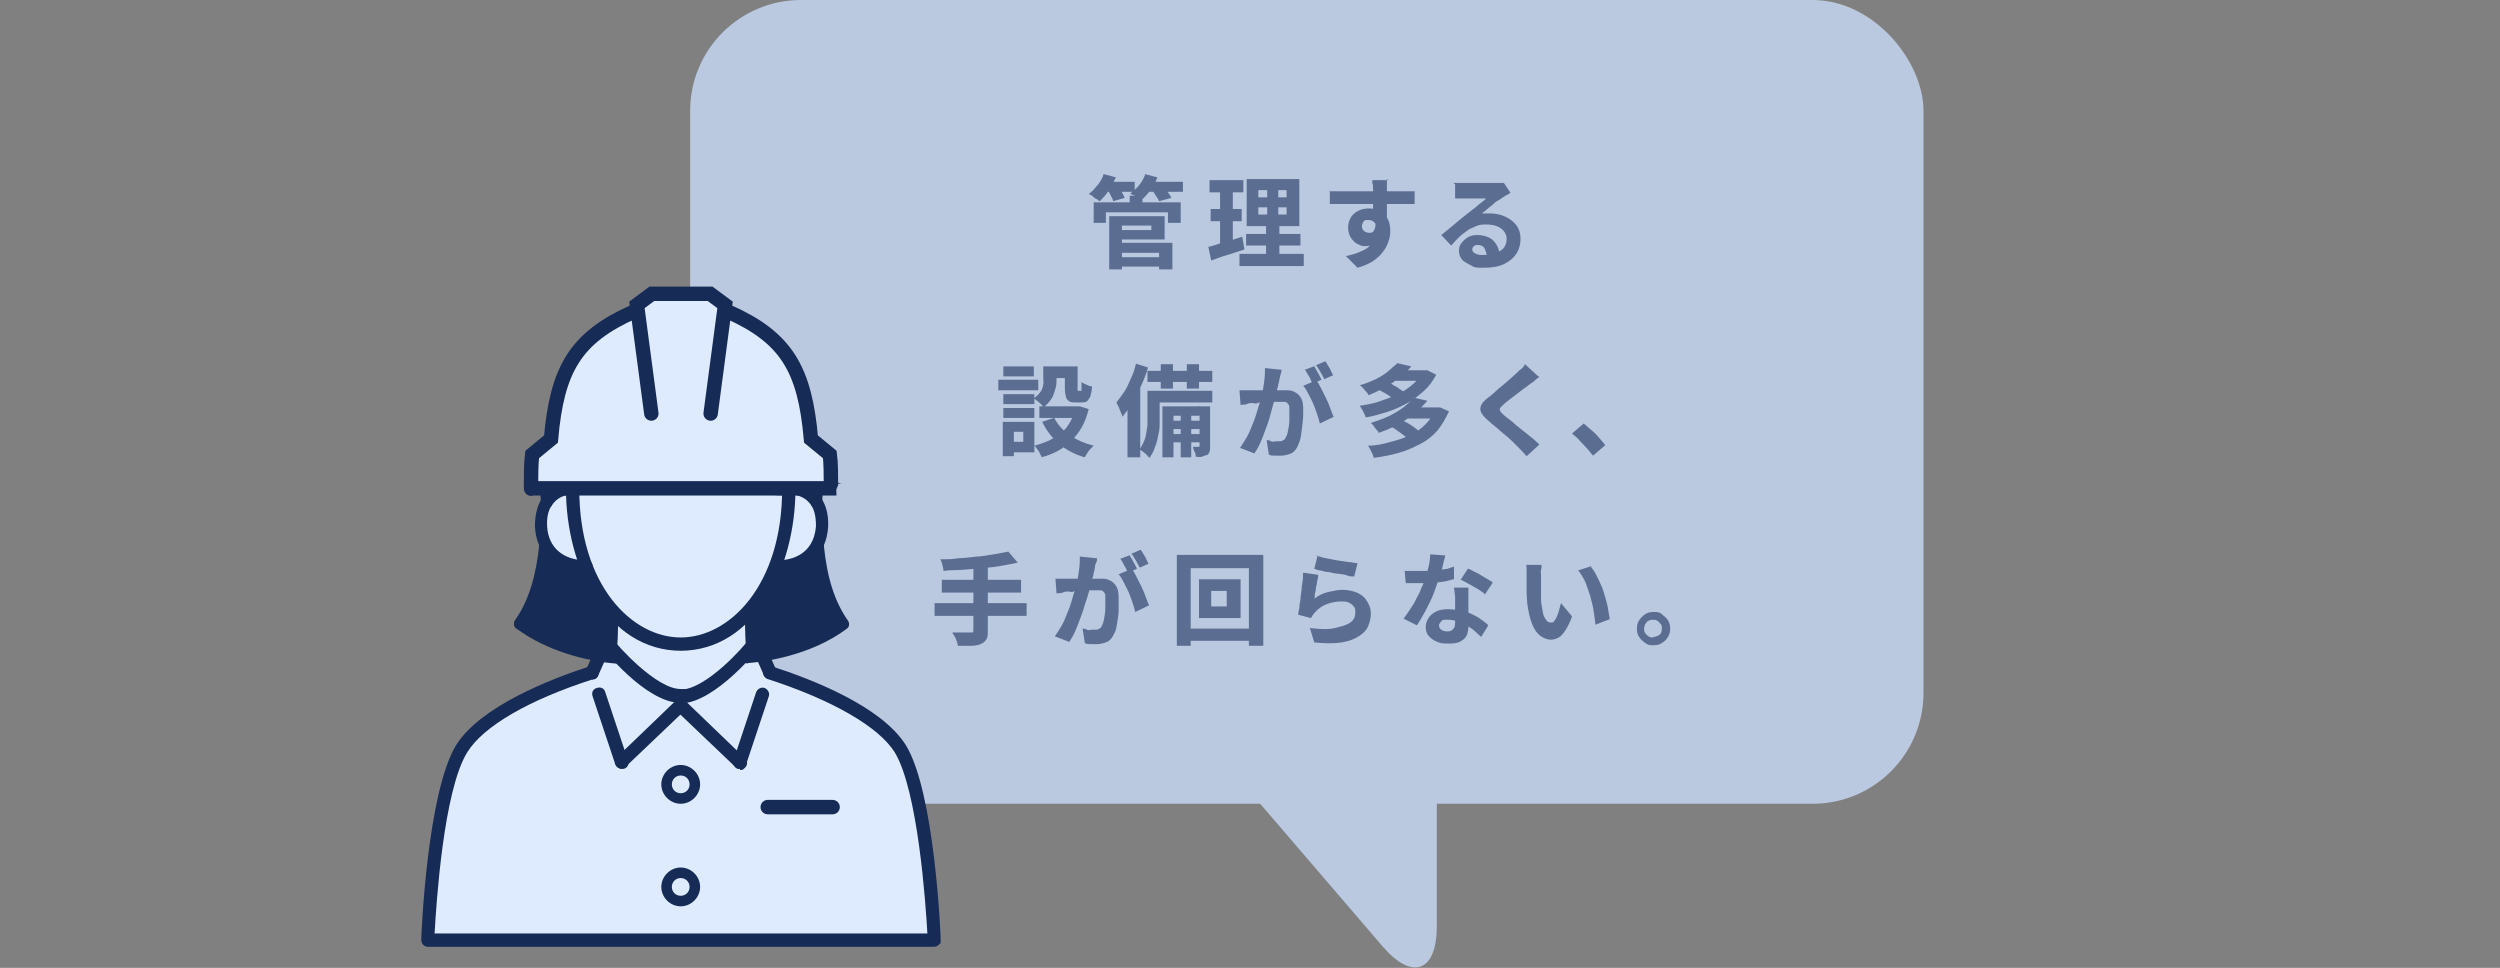 <?xml version="1.0" encoding="UTF-8"?>
<svg id="_レイヤー_2" xmlns="http://www.w3.org/2000/svg" version="1.1" viewBox="0 0 451 174.6">
  <rect x="0" y="0" width="451" height="174.6" fill="#808080" stroke="none"/>
  <!-- Generator: Adobe Illustrator 29.2.1, SVG Export Plug-In . SVG Version: 2.1.0 Build 116)  -->
  <defs>
    <style>
      .st0 {
        fill: #fff;
      }

      .st1 {
        fill: #162b55;
      }

      .st2 {
        fill: #1b1b1b;
      }

      .st3 {
        fill: #bac9e0;
      }

      .st4 {
        fill: none;
      }

      .st4, .st5 {
        stroke: #162b55;
        stroke-linecap: round;
        stroke-miterlimit: 2.6;
        stroke-width: 2.6px;
      }

      .st6, .st5 {
        fill: #deebff;
      }

      .st5 {
        fill-rule: evenodd;
      }

      .st7 {
        fill: #5b6e92;
      }
    </style>
  </defs>
  <g id="_困りごと">
    <g>
      <g>
        <path class="st3" d="M259.2,130.2v36.9c0,8.2-4.4,9.9-9.8,3.6l-37-43.1"/>
        <g>
          <rect class="st3" x="124.5" width="222.5" height="145" rx="20" ry="20"/>
          <g>
            <path class="st7" d="M199.1,31.4l2.2.6c-.4.8-.8,1.6-1.3,2.4-.5.8-1.1,1.4-1.6,1.9-.2,0-.3-.3-.6-.4s-.5-.3-.7-.5-.5-.3-.7-.4c.6-.4,1.1-1,1.6-1.6s.9-1.3,1.1-2h0ZM197.2,36.5h15.8v3.7h-2.3v-1.9h-11.2v1.9h-2.2v-3.7h-.1ZM199.1,32.8h5.6v1.8h-5.6v-1.8ZM199.7,34.2l2-.5c.2.3.5.7.7,1,.2.4.4.7.5,1l-2.1.6c0-.3-.2-.6-.4-1s-.4-.8-.7-1.1h0ZM200.1,39h2.3v9.6h-2.3v-9.6ZM201.4,39h8.7v4.2h-8.7v-1.7h6.3v-.8h-6.3v-1.7h0ZM201.5,46.4h8.6v1.7h-8.6v-1.7ZM201.5,43.8h10v4.8h-2.4v-3h-7.7v-1.7h0ZM203.8,35.3h2.3v2.2h-2.3v-2.2ZM206.5,31.4l2.3.6c-.3.8-.7,1.5-1.2,2.2s-1,1.3-1.6,1.8c-.2,0-.4-.2-.6-.4-.2,0-.5-.3-.8-.4-.3,0-.5-.2-.7-.3.6-.4,1.1-.9,1.6-1.5s.8-1.2,1.1-1.9h-.1ZM206.5,32.8h6.9v1.8h-6.9v-1.8ZM207.8,34.3l2.1-.6c.2.3.5.6.8,1s.5.7.6,1l-2.2.6c-.1-.3-.3-.6-.6-1-.2-.4-.5-.8-.8-1.1h0Z"/>
            <path class="st7" d="M218,44.5c.5,0,1.1-.3,1.8-.5s1.4-.4,2.1-.6c.7-.2,1.5-.5,2.2-.7l.4,2.3c-1,.3-2,.7-3.1,1s-2,.7-2.9,1l-.5-2.4h0ZM218.2,32.5h6.1v2.2h-6.1v-2.2ZM218.4,37.7h5.6v2.2h-5.6v-2.2ZM220.1,33.4h2.3v11l-2.3.3v-11.4h0ZM223.6,45.8h11.6v2.2h-11.6v-2.2ZM224.8,42.2h9.8v2.1h-9.8v-2.1ZM224.9,32.3h9.5v8.5h-9.5v-8.5ZM227,34.3v1.3h5.1v-1.3h-5.1ZM227,37.4v1.3h5.1v-1.3h-5.1ZM228.6,33.1h2v6.8h.2v7h-2.4v-7h.2v-6.8Z"/>
            <path class="st7" d="M239.8,34.5h15.4v2.3h-13.1c-.8,0-1.5,0-2.2,0v-2.4h-.1ZM249.7,39.8c0,1-.1,1.9-.4,2.6-.2.7-.6,1.2-1.1,1.5s-1.1.5-1.8.5-.7,0-1.1-.2-.7-.3-1-.6-.6-.6-.8-1.1c-.2-.4-.3-.9-.3-1.5s.2-1.3.5-1.8.8-.9,1.4-1.2,1.2-.4,1.9-.4,1.5.2,2.1.5,1,.9,1.3,1.5.4,1.3.4,2.1-.1,1.2-.3,1.8-.5,1.3-1,1.9c-.4.6-1.1,1.2-1.8,1.7-.8.5-1.7.9-2.8,1.2l-2.1-2.1c.7-.2,1.4-.3,2.1-.6s1.3-.5,1.8-.9.9-.8,1.2-1.4c.3-.5.4-1.2.4-2s-.1-.9-.4-1.2c-.3-.3-.6-.4-.9-.4s-.4,0-.6,0c-.2,0-.4.2-.5.4s-.2.4-.2.7.1.7.4.9c.3.2.6.3.9.3s.5,0,.7-.2.3-.5.4-.9,0-1-.2-1.7l1.9.5h0ZM250.2,32.3v8.1l-2.5-.8v-5.5c0-.4,0-.7-.1-1s0-.5,0-.6h2.9l-.3-.2Z"/>
            <path class="st7" d="M262.3,33h7.6c.4,0,.7,0,.9,0,.2,0,.4,0,.5,0l1.2,1.8c-.2,0-.4.3-.7.4s-.4.3-.7.4c-.2.2-.5.4-.9.6s-.7.5-1,.8c-.4.3-.7.5-1,.8s-.6.5-.9.7c.3,0,.5,0,.8,0h.7c1,0,1.9.2,2.8.6.8.4,1.5.9,2,1.6.5.7.7,1.5.7,2.4s-.2,1.8-.7,2.6-1.2,1.4-2.2,1.9-2.2.7-3.7.7-1.6,0-2.3-.4-1.2-.6-1.6-1c-.4-.5-.6-1-.6-1.6s.1-1,.4-1.4.7-.8,1.2-1.1,1.1-.4,1.8-.4,1.5.2,2.1.5,1,.8,1.3,1.3.5,1.2.5,1.8l-2.3.3c0-.6-.2-1.1-.4-1.5s-.7-.6-1.1-.6-.6,0-.8.2-.3.3-.3.6.1.5.5.7c.3.2.7.3,1.2.3,1,0,1.9,0,2.5-.3s1.2-.6,1.5-1,.5-1,.5-1.6-.2-1-.5-1.4-.8-.7-1.3-.9-1.2-.3-1.8-.3-1.3,0-1.9.3-1.1.4-1.6.8-1,.7-1.5,1.2-.9.9-1.4,1.5l-1.8-1.9c.3-.2.6-.5,1-.8s.8-.7,1.2-1,.8-.7,1.2-1,.7-.6,1-.8c.2-.2.5-.4.9-.7.3-.3.7-.5,1-.8s.7-.6,1-.8.6-.5.8-.7h-5.6v-2.6h-.2Z"/>
            <path class="st7" d="M180.1,68.5h7.2v1.9h-7.2v-1.9ZM180.9,76.1h2v6.2h-2v-6.2ZM181,71.1h5.6v1.8h-5.6v-1.8ZM181,73.6h5.6v1.8h-5.6v-1.8ZM181,66.1h5.5v1.8h-5.5v-1.8ZM182.1,76.1h4.5v5.5h-4.5v-1.9h2.5v-1.8h-2.5v-1.9h0ZM188.3,66.1h2.3v2.2c0,.6,0,1.2-.2,1.8s-.3,1.2-.7,1.8-.8,1.1-1.4,1.5c-.1,0-.3-.3-.5-.5s-.5-.4-.7-.6-.4-.3-.6-.4c.5-.4.9-.8,1.2-1.2s.4-.8.5-1.3,0-.8,0-1.2v-2.1h0ZM194,73.3h.8l1.6.5c-.3,1.2-.7,2.3-1.2,3.2s-1.2,1.8-1.9,2.5-1.5,1.3-2.4,1.8-1.9.9-3,1.2c0-.2-.2-.4-.3-.7-.1-.3-.3-.5-.5-.8-.2-.2-.3-.5-.5-.6.9-.2,1.8-.6,2.6-.9.8-.4,1.5-.9,2.2-1.4s1.2-1.2,1.6-1.9c.4-.7.8-1.5,1-2.4v-.4h0ZM187.5,73.3h7.4v2.1h-7.4v-2.1ZM190.2,75.4c.6,1.2,1.5,2.2,2.8,3.1s2.7,1.5,4.3,1.9c-.2.2-.4.4-.6.6-.2.2-.4.5-.6.8-.2.3-.3.5-.4.7-1.8-.5-3.3-1.3-4.6-2.4s-2.3-2.4-3.1-4l2.1-.7h.1ZM189.2,66.1h4.3v2.1h-4.3v-2.1ZM192.2,66.1h2.2v4.4h.5s.1,0,.2,0v-1.6c.2.2.5.3.9.5s.7.3,1,.3c0,.8-.2,1.3-.3,1.8-.2.4-.4.7-.6.9-.3.2-.6.2-1,.2h-1c-.5,0-.9,0-1.2-.2s-.5-.4-.6-.8-.2-.9-.2-1.5v-4h.1Z"/>
            <path class="st7" d="M204.9,65.6l2.2.7c-.3,1.1-.7,2.1-1.2,3.2s-1,2.1-1.6,3.1-1.2,1.8-1.8,2.6c0-.2-.2-.5-.3-.8s-.3-.7-.4-1c-.2-.3-.3-.6-.4-.8.5-.6.9-1.2,1.4-1.9s.8-1.5,1.2-2.4c.4-.8.7-1.7.9-2.6h0ZM203.5,70.6l2.2-2.2h0v14.1h-2.3v-11.9h.1ZM207,70.5h2.2v6c0,.8-.1,1.4-.3,2.2-.1.7-.3,1.4-.6,2.1-.2.7-.6,1.3-.9,1.8-.1,0-.3-.3-.5-.5s-.4-.4-.7-.6c-.2-.2-.4-.3-.6-.4.4-.7.8-1.4,1-2.1.2-.8.3-1.6.4-2.3v-6.2h0ZM207,66.9h11.7v2h-11.7v-2ZM207.9,70.5h10.8v2.1h-10.8v-2.1ZM209.4,65.7h2.2v4.4h-2.2v-4.4ZM209.7,73.3h7.6v1.7h-5.6v7.5h-2v-9.2h0ZM210.9,75.9h6.1v1.5h-6.1v-1.5ZM210.9,78.3h6.1v1.5h-6.1v-1.5ZM213,74h1.9v8.5h-1.9v-8.5ZM214.1,65.7h2.2v4.4h-2.2v-4.4ZM216.3,73.3h2v7.2c0,.4,0,.8-.1,1s-.2.5-.5.6c-.2,0-.6.2-.9.3s-.7,0-1.1,0c0-.3,0-.6-.2-.9s-.2-.6-.3-.9h1c.1,0,.2,0,.2-.2v-7.2h0Z"/>
            <path class="st7" d="M223.7,70.4h4.4c.4,0,.9,0,1.4,0,.5,0,.9,0,1.3,0h1c.7,0,1.2,0,1.7.3.5.2.9.6,1.2,1.1s.4,1.2.4,2.1,0,1.5-.1,2.3-.2,1.6-.3,2.4-.4,1.4-.6,1.9c-.3.6-.7,1.1-1.2,1.3s-1.1.4-1.8.4h-1.1c-.4,0-.8,0-1.1-.2l-.4-2.6c.2,0,.5,0,.8.2s.6,0,.8,0h.6c.3,0,.6,0,.8-.2.2,0,.4-.3.5-.6.2-.3.3-.7.4-1.3s.2-1.1.2-1.8v-1.8c0-.6,0-.8-.2-1s-.3-.4-.6-.4-.6,0-.9,0h-1.1c-.5,0-.9,0-1.5,0s-1,0-1.4.2-.8,0-1,0c-.3,0-.6,0-1,.2s-.8,0-1.1.2l-.2-2.7h.1ZM231.2,66.8c0,.2-.1.5-.2.8s-.1.6-.2.8c0,.3-.1.6-.2.9,0,.3-.1.6-.2.9s-.1.6-.2.9c-.1.5-.3,1.1-.5,1.8s-.4,1.4-.6,2.2c-.2.8-.5,1.6-.8,2.4s-.6,1.6-.9,2.3-.7,1.4-1.1,2l-2.6-1c.4-.6.8-1.2,1.2-1.9.4-.7.7-1.4,1-2.2.3-.7.6-1.5.8-2.2s.4-1.4.6-2,.3-1.2.4-1.6c.2-.8.3-1.6.4-2.4s.1-1.5.1-2.1l2.9.3h.1ZM237.4,68.5c.3.4.6.9.9,1.5s.6,1.2.9,1.8c.3.6.6,1.3.8,1.9s.4,1.1.6,1.5l-2.5,1.2c-.1-.5-.3-1.1-.5-1.7s-.4-1.2-.7-1.9-.6-1.2-.9-1.8-.6-1.1-.9-1.4l2.4-1h-.1ZM237,66c.2.2.3.5.5.8s.3.6.5.9.3.6.4.8l-1.6.7c-.1-.2-.3-.5-.4-.8s-.3-.6-.5-.9-.3-.6-.5-.8l1.6-.6h0ZM239.1,65.2c.2.2.3.5.5.8s.4.6.5.9.3.6.4.8l-1.6.7c-.2-.4-.4-.8-.7-1.3s-.5-.9-.8-1.2l1.6-.7h.1Z"/>
            <path class="st7" d="M256.7,66.8h.8l1.6.8c-.6,1.1-1.3,2.1-2.2,2.9s-1.9,1.6-3,2.2-2.3,1.2-3.6,1.6-2.6.8-3.9,1c-.1-.3-.3-.7-.5-1.1s-.4-.7-.6-1c1.2-.2,2.5-.4,3.6-.8s2.3-.8,3.3-1.3,1.9-1.1,2.7-1.8,1.4-1.4,1.8-2.2v-.3h0ZM252,65.5l2.6.6c-.9,1.1-2,2-3.3,2.9-1.2.8-2.7,1.6-4.4,2.3-.1-.2-.2-.4-.4-.6s-.4-.4-.6-.7c-.2-.2-.4-.4-.6-.5,1.1-.3,2-.7,2.9-1.1.8-.4,1.6-.9,2.2-1.4.6-.5,1.1-1,1.6-1.4h0ZM258.9,73.5h.9l1.6.7c-.6,1.3-1.3,2.5-2.1,3.5-.9,1-1.9,1.8-3.1,2.4-1.2.6-2.4,1.2-3.9,1.6-1.4.4-2.9.7-4.5.9,0-.3-.2-.7-.4-1.1s-.4-.8-.6-1.1c1.4,0,2.8-.3,4.1-.7,1.3-.3,2.4-.7,3.5-1.2s2-1.2,2.7-1.9c.8-.8,1.4-1.7,1.8-2.7v-.3h0ZM254.9,71.7l2.6.6c-1,1.2-2.3,2.3-3.7,3.3s-3.1,1.8-5.1,2.5c0-.2-.2-.4-.4-.6s-.4-.5-.5-.7c-.2-.2-.4-.4-.5-.5,1.2-.4,2.4-.8,3.4-1.3s1.8-1,2.6-1.6c.7-.6,1.3-1.1,1.8-1.7h-.2ZM248.7,70.2l1.6-1.3c.3.2.7.3,1.1.6.4.2.8.4,1.1.7.4.2.6.4.9.6l-1.7,1.5c-.2-.2-.5-.4-.8-.7-.3-.2-.7-.5-1.1-.7s-.7-.4-1.1-.6h0ZM251.1,66.8h6.1v1.9h-6.1v-1.9ZM251.1,77l1.7-1.3c.3.2.7.4,1.1.6s.8.5,1.1.7.6.5.9.7l-1.9,1.5c-.2-.2-.4-.4-.8-.7s-.7-.5-1.1-.8-.7-.5-1.1-.7h.1ZM253.7,73.5h5.8v2h-5.8v-2Z"/>
            <path class="st7" d="M277.7,68c-.3.2-.6.4-.9.7s-.6.4-.8.6c-.3.2-.6.5-1.1.8-.4.3-.8.6-1.3,1-.4.3-.9.7-1.3,1-.4.3-.8.6-1.1.9s-.5.5-.6.6,0,.3,0,.5c.1.2.3.4.6.7.2.2.6.5,1,.8s.9.7,1.3,1.1c.5.4,1,.8,1.5,1.2s1,.8,1.5,1.2c.5.4.9.8,1.2,1.1l-2.3,2.1c-.5-.6-1.1-1.2-1.7-1.8-.3-.3-.6-.6-1-1s-.9-.8-1.4-1.2c-.5-.4-1-.9-1.5-1.3s-1-.8-1.4-1.2c-.6-.5-1-1-1.2-1.4s-.2-.9,0-1.3.6-.9,1.3-1.4c.4-.3.8-.6,1.2-1s.9-.8,1.4-1.2c.5-.4.9-.8,1.4-1.2.4-.4.8-.7,1.1-1s.6-.6.9-.8.5-.6.6-.8l2.3,2.1h0l.3.2Z"/>
            <path class="st7" d="M287.4,82.2c-.4-.4-.7-.9-1.2-1.4-.4-.5-.9-.9-1.3-1.4s-.9-.8-1.3-1.2l2.1-1.8c.4.3.9.8,1.4,1.2s1,.9,1.4,1.4.8.9,1.1,1.3l-2.1,1.8h0Z"/>
            <path class="st7" d="M168.6,108.8h16.6v2.3h-16.6v-2.3ZM181.9,99.5l1.7,2c-.9.2-2,.4-3.1.6s-2.2.3-3.4.4-2.3.2-3.5.3-2.3,0-3.4.2c0-.3-.1-.7-.2-1.1-.1-.4-.2-.8-.4-1,1.1,0,2.2,0,3.3-.2,1.1,0,2.2-.2,3.3-.3,1.1,0,2.1-.3,3.1-.4.9-.2,1.8-.3,2.6-.5h0ZM169.9,104.6h14.3v2.3h-14.3v-2.3ZM175.7,102.2h2.5v11.6c0,.7,0,1.2-.3,1.6-.2.3-.5.6-1,.8-.5.2-1,.3-1.7.3h-2.4c0-.2-.1-.5-.2-.8-.1-.3-.2-.6-.4-.9s-.3-.5-.4-.7h3.3c.2,0,.3,0,.4,0,0,0,.1-.2.1-.4v-11.5h0Z"/>
            <path class="st7" d="M190.4,104.4h4.4c.5,0,.9,0,1.4,0,.5,0,.9,0,1.3,0h1c.7,0,1.2,0,1.7.3.5.2.9.6,1.2,1.1s.4,1.2.4,2.1v2.3c0,.8-.2,1.6-.3,2.4s-.3,1.4-.6,1.9c-.3.6-.7,1.1-1.2,1.3s-1.1.4-1.8.4h-1.1c-.4,0-.8,0-1.1-.2l-.4-2.6c.2,0,.5,0,.8.2s.6,0,.8,0h.6c.3,0,.6,0,.8-.2.2,0,.4-.3.5-.6.2-.3.3-.7.4-1.3s.2-1.1.2-1.8v-1.8c0-.6,0-.8-.2-1s-.3-.4-.6-.4-.6,0-.9,0h-1.1c-.5,0-.9,0-1.5,0s-1,0-1.4.2-.8,0-1,0c-.3,0-.6,0-1,.2s-.8,0-1.1.2l-.2-2.7h0ZM197.9,100.8c0,.2,0,.5-.2.8s-.1.6-.2.8c0,.3-.1.6-.2.9,0,.3-.1.6-.2.9s-.1.6-.2.9c-.1.5-.3,1.1-.5,1.8s-.4,1.4-.7,2.2c-.2.8-.5,1.6-.8,2.4s-.6,1.6-.9,2.3-.7,1.4-1.1,2l-2.6-1c.4-.6.8-1.2,1.2-1.9.4-.7.7-1.4,1-2.2.3-.7.6-1.5.8-2.2s.4-1.4.6-2,.3-1.2.4-1.6c.2-.8.3-1.6.4-2.4s.1-1.5.1-2.1l2.9.3h.2ZM204.1,102.5c.3.4.6.9.9,1.5s.6,1.2.9,1.8c.3.6.6,1.3.8,1.9s.4,1.1.6,1.5l-2.5,1.2c-.1-.5-.3-1.1-.5-1.7s-.4-1.2-.7-1.9c-.3-.6-.6-1.2-.9-1.8s-.6-1.1-.9-1.4l2.4-1h-.1ZM203.7,100.1c.2.2.3.5.5.8s.3.6.5.9.3.6.4.8l-1.6.7c-.1-.2-.3-.5-.4-.8-.2-.3-.3-.6-.5-.9s-.3-.6-.5-.8l1.6-.6h0ZM205.8,99.2c.2.2.3.5.5.8s.4.6.5.9.3.6.4.8l-1.6.7c-.2-.4-.4-.8-.7-1.3s-.5-.9-.8-1.2l1.6-.7h.1Z"/>
            <path class="st7" d="M212.3,100.1h15.6v16.4h-2.6v-14h-10.5v14h-2.5v-16.4h0ZM213.7,113.4h13v2.2h-13v-2.2ZM216.3,104.5h7.5v7h-7.5v-7ZM218.5,106.6v2.8h2.8v-2.8h-2.8Z"/>
            <path class="st7" d="M237.8,104c0,.2-.1.5-.2.9,0,.3-.1.7-.2,1.1,0,.4-.1.8-.2,1.1,0,.3,0,.7-.1.9.8-.6,1.6-1,2.5-1.2s1.8-.4,2.6-.4,2,.2,2.8.6,1.3.9,1.7,1.6.6,1.3.6,2.1-.2,1.6-.5,2.3-.9,1.3-1.7,1.8-1.8.9-3.1,1.1-2.9.2-4.9,0l-.8-2.6c1.8.2,3.3.3,4.5,0s2.1-.5,2.8-1,.9-1.1.9-1.9-.1-.7-.3-1-.5-.5-.9-.7-.8-.2-1.3-.2c-1,0-1.9.2-2.7.5s-1.6.9-2.1,1.5c-.2.2-.3.4-.4.5-.1.2-.2.3-.3.5l-2.3-.6c0-.4.1-.8.2-1.2,0-.5.1-1,.2-1.5,0-.5.1-1.1.2-1.7,0-.6.1-1.1.2-1.7s0-1.1.1-1.5l2.7.4h0v.2ZM237.5,100.3c.4,0,1,.3,1.7.4s1.4.3,2.1.4,1.4.2,2,.3c.6,0,1.1.2,1.6.2l-.6,2.4c-.4,0-.8,0-1.3-.2s-1.1-.2-1.6-.3c-.6,0-1.1-.2-1.7-.3-.6,0-1.1-.2-1.5-.3-.5,0-.8-.2-1.1-.3l.6-2.4h-.2Z"/>
            <path class="st7" d="M260.7,100.3c0,.3-.2.7-.3,1.2s-.2,1-.4,1.5-.3,1.1-.5,1.6c-.3.9-.6,1.8-1,2.8s-.9,1.9-1.4,2.9c-.5.9-1,1.8-1.5,2.5l-2.4-1.2c.4-.5.8-1.1,1.2-1.7s.8-1.2,1.1-1.9c.4-.7.7-1.3.9-1.9.3-.6.5-1.1.7-1.6.2-.7.4-1.4.6-2.2.2-.8.3-1.6.3-2.3l2.7.2h0ZM253.5,103h2.4c.8,0,1.5,0,2.3,0,.8,0,1.5-.2,2.2-.3.7,0,1.3-.3,1.9-.5v2.3c-.4,0-1,.3-1.7.4s-1.5.2-2.3.3c-.8,0-1.6,0-2.4,0h-2.3l-.2-2.3h0ZM264.9,106v7c0,.6-.1,1.1-.3,1.6s-.6.8-1.1,1.1c-.5.3-1.2.4-2.1.4s-1.5,0-2.1-.3c-.6-.2-1.1-.6-1.5-1s-.6-1-.6-1.7.2-1.1.5-1.6.8-.9,1.4-1.2,1.4-.4,2.2-.4,2.1.2,3,.4c.9.3,1.7.7,2.4,1.1.7.5,1.3.9,1.8,1.4l-1.3,2.1c-.3-.3-.7-.6-1.1-1s-.9-.7-1.4-1-1.1-.6-1.7-.8c-.6-.2-1.2-.3-1.9-.3s-.9,0-1.1.3-.4.4-.4.7.1.6.4.8c.3.2.6.3,1,.3s.7,0,.9-.2.4-.3.5-.6.1-.5.1-.9v-4.6c-.1-.6-.1-1.1-.2-1.6h2.6ZM267.8,107.1c-.4-.3-.8-.6-1.3-.9s-1.1-.6-1.6-.9c-.6-.3-1-.6-1.4-.7l1.3-2c.3,0,.7.3,1.1.5s.9.4,1.3.7c.4.2.8.5,1.2.7s.7.4.9.6l-1.4,2.1h-.1Z"/>
            <path class="st7" d="M278.1,102c0,.2,0,.5-.1.8s0,.6,0,.9v4.4c0,.8.2,1.5.3,2.2s.3,1.1.6,1.5.5.5.9.5.4,0,.6-.3.4-.5.5-.9c.2-.4.3-.8.4-1.2.1-.4.2-.8.3-1.1l2,2.4c-.4,1.1-.8,1.9-1.2,2.5s-.8,1.1-1.2,1.3-.9.4-1.4.4-1.3-.2-1.9-.7c-.6-.4-1.1-1.1-1.5-2.1s-.7-2.3-.9-3.9c0-.6-.1-1.2-.1-1.8v-4.1c0-.3,0-.7-.1-.9h3.1-.3ZM287,102.3c.4.4.7.9,1,1.5s.6,1.2.9,1.9.5,1.4.7,2.1.4,1.4.5,2.1.2,1.3.3,1.8l-2.6,1c0-.7-.2-1.5-.3-2.4s-.4-1.8-.6-2.7c-.3-.9-.6-1.8-.9-2.6-.4-.8-.8-1.5-1.3-2.1l2.5-.8h0l-.2.2Z"/>
            <path class="st7" d="M298.3,110.4c.6,0,1.1,0,1.5.4s.8.6,1.1,1.1.4.9.4,1.5-.1,1-.4,1.5-.6.8-1.1,1.1c-.4.3-.9.4-1.5.4s-1,0-1.5-.4c-.4-.3-.8-.6-1.1-1.1-.3-.4-.4-.9-.4-1.5s.1-1,.4-1.5c.3-.4.6-.8,1.1-1.1.4-.3.9-.4,1.5-.4ZM298.3,114.9c.4,0,.8-.2,1.1-.4s.4-.7.4-1.1,0-.6-.2-.8-.3-.4-.6-.6-.5-.2-.8-.2-.5,0-.8.2c-.2,0-.4.3-.6.6-.1.2-.2.5-.2.8s0,.6.2.8c.1.2.3.4.6.6s.5.2.8.2h.1Z"/>
          </g>
        </g>
      </g>
      <g>
        <g>
          <g>
            <g>
              <path class="st6" d="M136.1,115l2.8,6.3c4.3,1.4,8.5,3,12.2,4.9,5.1,2.6,9.3,5.6,11.3,8.8,5.1,8.3,6.2,34.6,6.2,34.6h-91.4s1-26.3,6.2-34.6c2-3.3,6.2-6.3,11.3-8.8,3.7-1.9,7.9-3.5,12.1-4.9l2.8-6.3v1c.7,1,8.1,9.6,13.4,9.6s12.7-8.6,13.4-9.6v-1h-.3Z"/>
              <path class="st6" d="M136.1,115v1c-.7,1-8.1,9.6-13.4,9.6s-12.7-8.6-13.4-9.6v-1c0-1.6.2-3.4.2-4.8,3.2,4.2,7.7,7,13.1,7s9.8-2.7,13.1-6.9c0,1.4,0,3.2.2,4.7h.2Z"/>
            </g>
            <g>
              <path class="st1" d="M122.8,126.8h0c-6.4,0-14.3-10.1-14.3-10.2-.4-.6-.2-1.3.3-1.7s1.3-.2,1.7.3c.9,1.3,7.9,9.1,12.3,9.1s1.2.6,1.2,1.2-.5,1.2-1.2,1.2h0Z"/>
              <path class="st1" d="M112.2,138.7c-.3,0-.6-.1-.9-.4-.5-.5-.4-1.2,0-1.7l10.6-10.2c.5-.5,1.2-.4,1.7,0,.5.5.4,1.2,0,1.7l-10.6,10.1c-.2.2-.5.3-.8.3h0v.2Z"/>
              <path class="st1" d="M112.2,138.7c-.5,0-1-.3-1.2-.8l-4.1-12.3c-.2-.6,0-1.3.8-1.5.6-.2,1.3,0,1.5.8l4.1,12.3c.2.6,0,1.3-.8,1.5h-.4,0Z"/>
              <path class="st1" d="M122.8,126.8c-.7,0-1.2-.5-1.2-1.2s.5-1.2,1.2-1.2c4.5,0,11.5-7.8,12.3-9.1.4-.6,1.1-.7,1.7-.3.6.4.7,1.1.3,1.7,0,0-8,10.1-14.3,10.2h0Z"/>
              <path class="st1" d="M133.5,138.7c-.3,0-.6-.1-.8-.3l-10.6-10.1c-.5-.5-.5-1.2,0-1.7s1.2-.5,1.7,0l10.6,10.2c.5.5.5,1.2,0,1.7s-.6.4-.9.4h0v-.2Z"/>
              <path class="st1" d="M133.5,138.7h-.4c-.6-.2-1-.9-.8-1.5l4.1-12.3c.2-.6.9-1,1.5-.8s1,.9.8,1.5l-4.1,12.3c-.2.5-.6.8-1.2.8h0Z"/>
              <path class="st1" d="M138.9,122.5c-.5,0-.9-.3-1.1-.7l-2.8-6.3c-.3-.6,0-1.3.6-1.6.6-.3,1.3,0,1.6.6l2.8,6.3c.3.6,0,1.3-.6,1.6h-.5Z"/>
              <path class="st1" d="M122.8,145c-1.9,0-3.5-1.6-3.5-3.5s1.6-3.5,3.5-3.5,3.5,1.6,3.5,3.5-1.6,3.5-3.5,3.5ZM122.8,139.9c-.9,0-1.6.7-1.6,1.6s.7,1.6,1.6,1.6,1.6-.7,1.6-1.6-.7-1.6-1.6-1.6Z"/>
              <path class="st1" d="M122.8,163.5c-1.9,0-3.5-1.6-3.5-3.5s1.6-3.5,3.5-3.5,3.5,1.6,3.5,3.5-1.6,3.5-3.5,3.5ZM122.8,158.4c-.9,0-1.6.7-1.6,1.6s.7,1.6,1.6,1.6,1.6-.7,1.6-1.6-.7-1.6-1.6-1.6Z"/>
              <path class="st2" d="M109.5,117.2h0c-.7,0-1.2-.7-1.1-1.3.2-1.9.2-4.2.2-5.5s.5-1.2,1.2-1.2,1.2.5,1.2,1.2c0,1.3,0,3.7-.2,5.7,0,.6-.6,1.1-1.2,1.1h0Z"/>
              <path class="st2" d="M136.2,117.2c-.6,0-1.1-.5-1.2-1.1-.2-2-.2-4.4-.2-5.6s.5-1.2,1.2-1.2,1.2.5,1.2,1.2c0,1.2,0,3.5.2,5.4,0,.7-.4,1.3-1.1,1.3h0Z"/>
              <path class="st1" d="M168.6,170.8h-91.4c-.3,0-.6-.1-.9-.4-.2-.2-.3-.6-.3-.9,0-1.1,1.1-26.7,6.3-35.1,4.4-7,17-11.9,24.1-14.2.6-.2,1.3.2,1.5.8.2.6,0,1.3-.8,1.5-11.6,3.7-19.9,8.5-22.8,13.2-4.3,6.9-5.6,27.4-5.9,32.7h88.9c-.3-5.3-1.7-25.8-5.9-32.7-2.9-4.6-11.2-9.4-22.9-13.2-.6-.2-1-.9-.8-1.5s.9-1,1.5-.8c7.2,2.3,19.8,7.2,24.2,14.2,5.2,8.4,6.3,34.1,6.3,35.1s-.1.6-.3.9c-.2.2-.5.4-.9.4h.1Z"/>
              <path class="st1" d="M106.8,122.5h-.5c-.6-.3-.9-1-.6-1.6l2.8-6.3c.3-.6,1-.9,1.6-.6s.9,1,.6,1.6l-2.8,6.3c-.2.5-.6.7-1.1.7h0Z"/>
            </g>
          </g>
          <g>
            <path class="st6" d="M147.2,90.7c.7,1.1,1.2,2.6,1,4.4,0,1.2-.4,2.3-.8,3.2-1.2,2.4-3.6,3.9-7.5,3.9h0c1.7-4.3,2.6-9.2,2.6-14,2,0,3.7.9,4.8,2.5h0Z"/>
            <path class="st6" d="M103.3,88.2c0,4.8.9,9.7,2.6,14h0c-3.9,0-6.3-1.6-7.5-3.9-.5-1-.8-2.1-.8-3.2,0-1.8.3-3.2,1-4.3,1-1.6,2.8-2.5,4.8-2.5h-.1Z"/>
            <path class="st6" d="M142.4,88.2c0,4.8-.9,9.7-2.6,14-1.3,3.5-3.2,6.5-5.5,8.9-3,3.1-6.9,5.1-11.5,5.1s-8.3-1.9-11.4-4.9c-2.4-2.4-4.3-5.6-5.7-9.1-1.7-4.3-2.6-9.2-2.6-14,12.8-2.3,14.6-17.1,14.6-17.1,0,0,3,17.1,24.5,17.1h.2Z"/>
            <path class="st1" d="M98.3,98.3c1.2,2.4,3.6,3.9,7.5,3.9h0c1.4,3.5,3.3,6.7,5.7,9.1,0,2.3,0,5.4-.5,7.3-4.5-.4-11.9-2-17.3-6.1,2.9-4.1,4.1-9.3,4.6-14.3h0Z"/>
            <path class="st1" d="M147.4,98.3c.5,5,1.7,10.2,4.6,14.3-5.4,4-12.6,5.7-17.1,6-.5-2-.5-5.1-.5-7.5,2.3-2.4,4.2-5.5,5.5-8.9h0c3.9,0,6.3-1.6,7.5-3.9h0Z"/>
            <path class="st0" d="M122.9,60.2c18,0,25.6,17.3,24.3,30.5-1-1.6-2.8-2.5-4.8-2.5-21.6,0-24.5-17.1-24.5-17.1,0,0-1.8,14.8-14.6,17.1-2,0-3.7.9-4.8,2.5h0c-1.2-13.2,6.3-30.5,24.3-30.5h.1Z"/>
            <path class="st1" d="M122.9,117.4c-13.5,0-20.8-15.1-20.8-29.2s.5-1.2,1.2-1.2,1.2.5,1.2,1.2c0,17.4,9.5,26.8,18.3,26.8s18.3-9.4,18.3-26.8.5-1.2,1.2-1.2,1.2.5,1.2,1.2c0,14.2-7.3,29.2-20.8,29.2h.2Z"/>
            <path class="st1" d="M105.8,103.2c-5.5,0-9-3-9.3-8.2,0-2.3.5-4.4,1.9-5.9,1.2-1.3,3-2.1,5-2.1s1,.5,1,1.1-.5,1.1-1,1.1c-1.4,0-2.6.5-3.4,1.4-1,1-1.4,2.5-1.3,4.3.2,3.9,2.9,6.2,7.2,6.2h0c.6,0,1,.5,1,1s-.5,1.1-1,1.1h-.1Z"/>
            <path class="st1" d="M142.4,89.4c-11.6,0-18-4.9-21.3-9-3.6-4.5-4.4-8.9-4.4-9.1,0-.7.3-1.3,1-1.4s1.3.3,1.4,1,3.1,16.1,23.3,16.1,1.2.5,1.2,1.2-.5,1.2-1.2,1.2h0Z"/>
            <path class="st1" d="M103.3,89.4c-.6,0-1.1-.4-1.2-1,0-.7.3-1.3,1-1.4,11.8-2.1,13.5-15.5,13.6-16.1,0-.7.7-1.1,1.3-1.1s1.1.7,1.1,1.3-2,15.8-15.6,18.2h-.2Z"/>
            <path class="st1" d="M140,103.2h0c-.6,0-1-.5-1-1.1s.5-1,1-1h0c4.3,0,6.9-2.2,7.2-6.2,0-1.8-.3-3.3-1.3-4.3-.8-.9-2.1-1.4-3.4-1.4s-1.1-.5-1.1-1.1.5-1.1,1.1-1.1c1.9,0,3.7.7,5,2.1,1.4,1.4,2,3.5,1.9,5.9-.3,5.1-3.8,8.2-9.3,8.2h0Z"/>
            <path class="st1" d="M147.2,91.7h0c-.6,0-1-.6-.9-1.1.8-8.2-1.9-16.8-7-22.4-4.2-4.6-9.8-7-16.3-7s-12.1,2.4-16.3,7c-5.1,5.6-7.8,14.2-7,22.4,0,.6-.4,1.1-1,1.1s-1.1-.4-1.1-.9c-.8-8.8,2.1-18,7.5-24,4.6-5,10.7-7.7,17.8-7.7s13.3,2.7,17.8,7.7c5.5,6,8.4,15.2,7.6,24,0,.5-.5.9-1,.9h0Z"/>
            <g>
              <path class="st1" d="M111,119.7h0c-5.1-.4-12.5-2.3-17.8-6.3-.5-.3-.6-1-.2-1.5.4-.5,1-.6,1.5-.2,5,3.7,11.9,5.4,16.7,5.9.6,0,1,.6,1,1.1s-.5,1-1,1h-.2Z"/>
              <path class="st1" d="M134.9,119.7c-.5,0-1-.4-1-1s.4-1.1,1-1.1c4.5-.4,10.9-1.9,15.8-5.2-2.2-3.5-3.6-8-4.2-13.9,0-.6.4-1.1.9-1.2.6,0,1.1.4,1.2.9.6,6.1,2,10.4,4.4,13.8.3.5.2,1.1-.2,1.4-6.7,5-15.2,6-17.7,6.2h-.2Z"/>
              <path class="st1" d="M93.8,113.6c-.2,0-.4,0-.6-.2-.5-.3-.6-1-.3-1.5,2.4-3.4,3.8-7.8,4.4-13.8,0-.6.6-1,1.2-.9.6,0,1,.6.9,1.2-.7,6.4-2.2,11.1-4.8,14.8-.2.3-.5.4-.9.4h0Z"/>
            </g>
          </g>
        </g>
        <line class="st4" x1="138.5" y1="145.6" x2="150.2" y2="145.6"/>
        <g>
          <path class="st5" d="M114.4,56.2c-10.6,4.7-13.9,10.4-15,23l-3.4,2.8c-.2,1.6-.2,3.8-.2,5.3s0,.6.3.8h53.5c0-.2.2-.5.3-.8,0-1.5,0-3.8-.2-5.3l-3.4-2.8c-1.1-12.6-4.4-18.3-15-23"/>
          <polyline class="st5" points="117.5 74.6 114.9 55 117.6 53 128.1 53 130.8 55 128.2 74.6"/>
        </g>
      </g>
    </g>
  </g>
</svg>